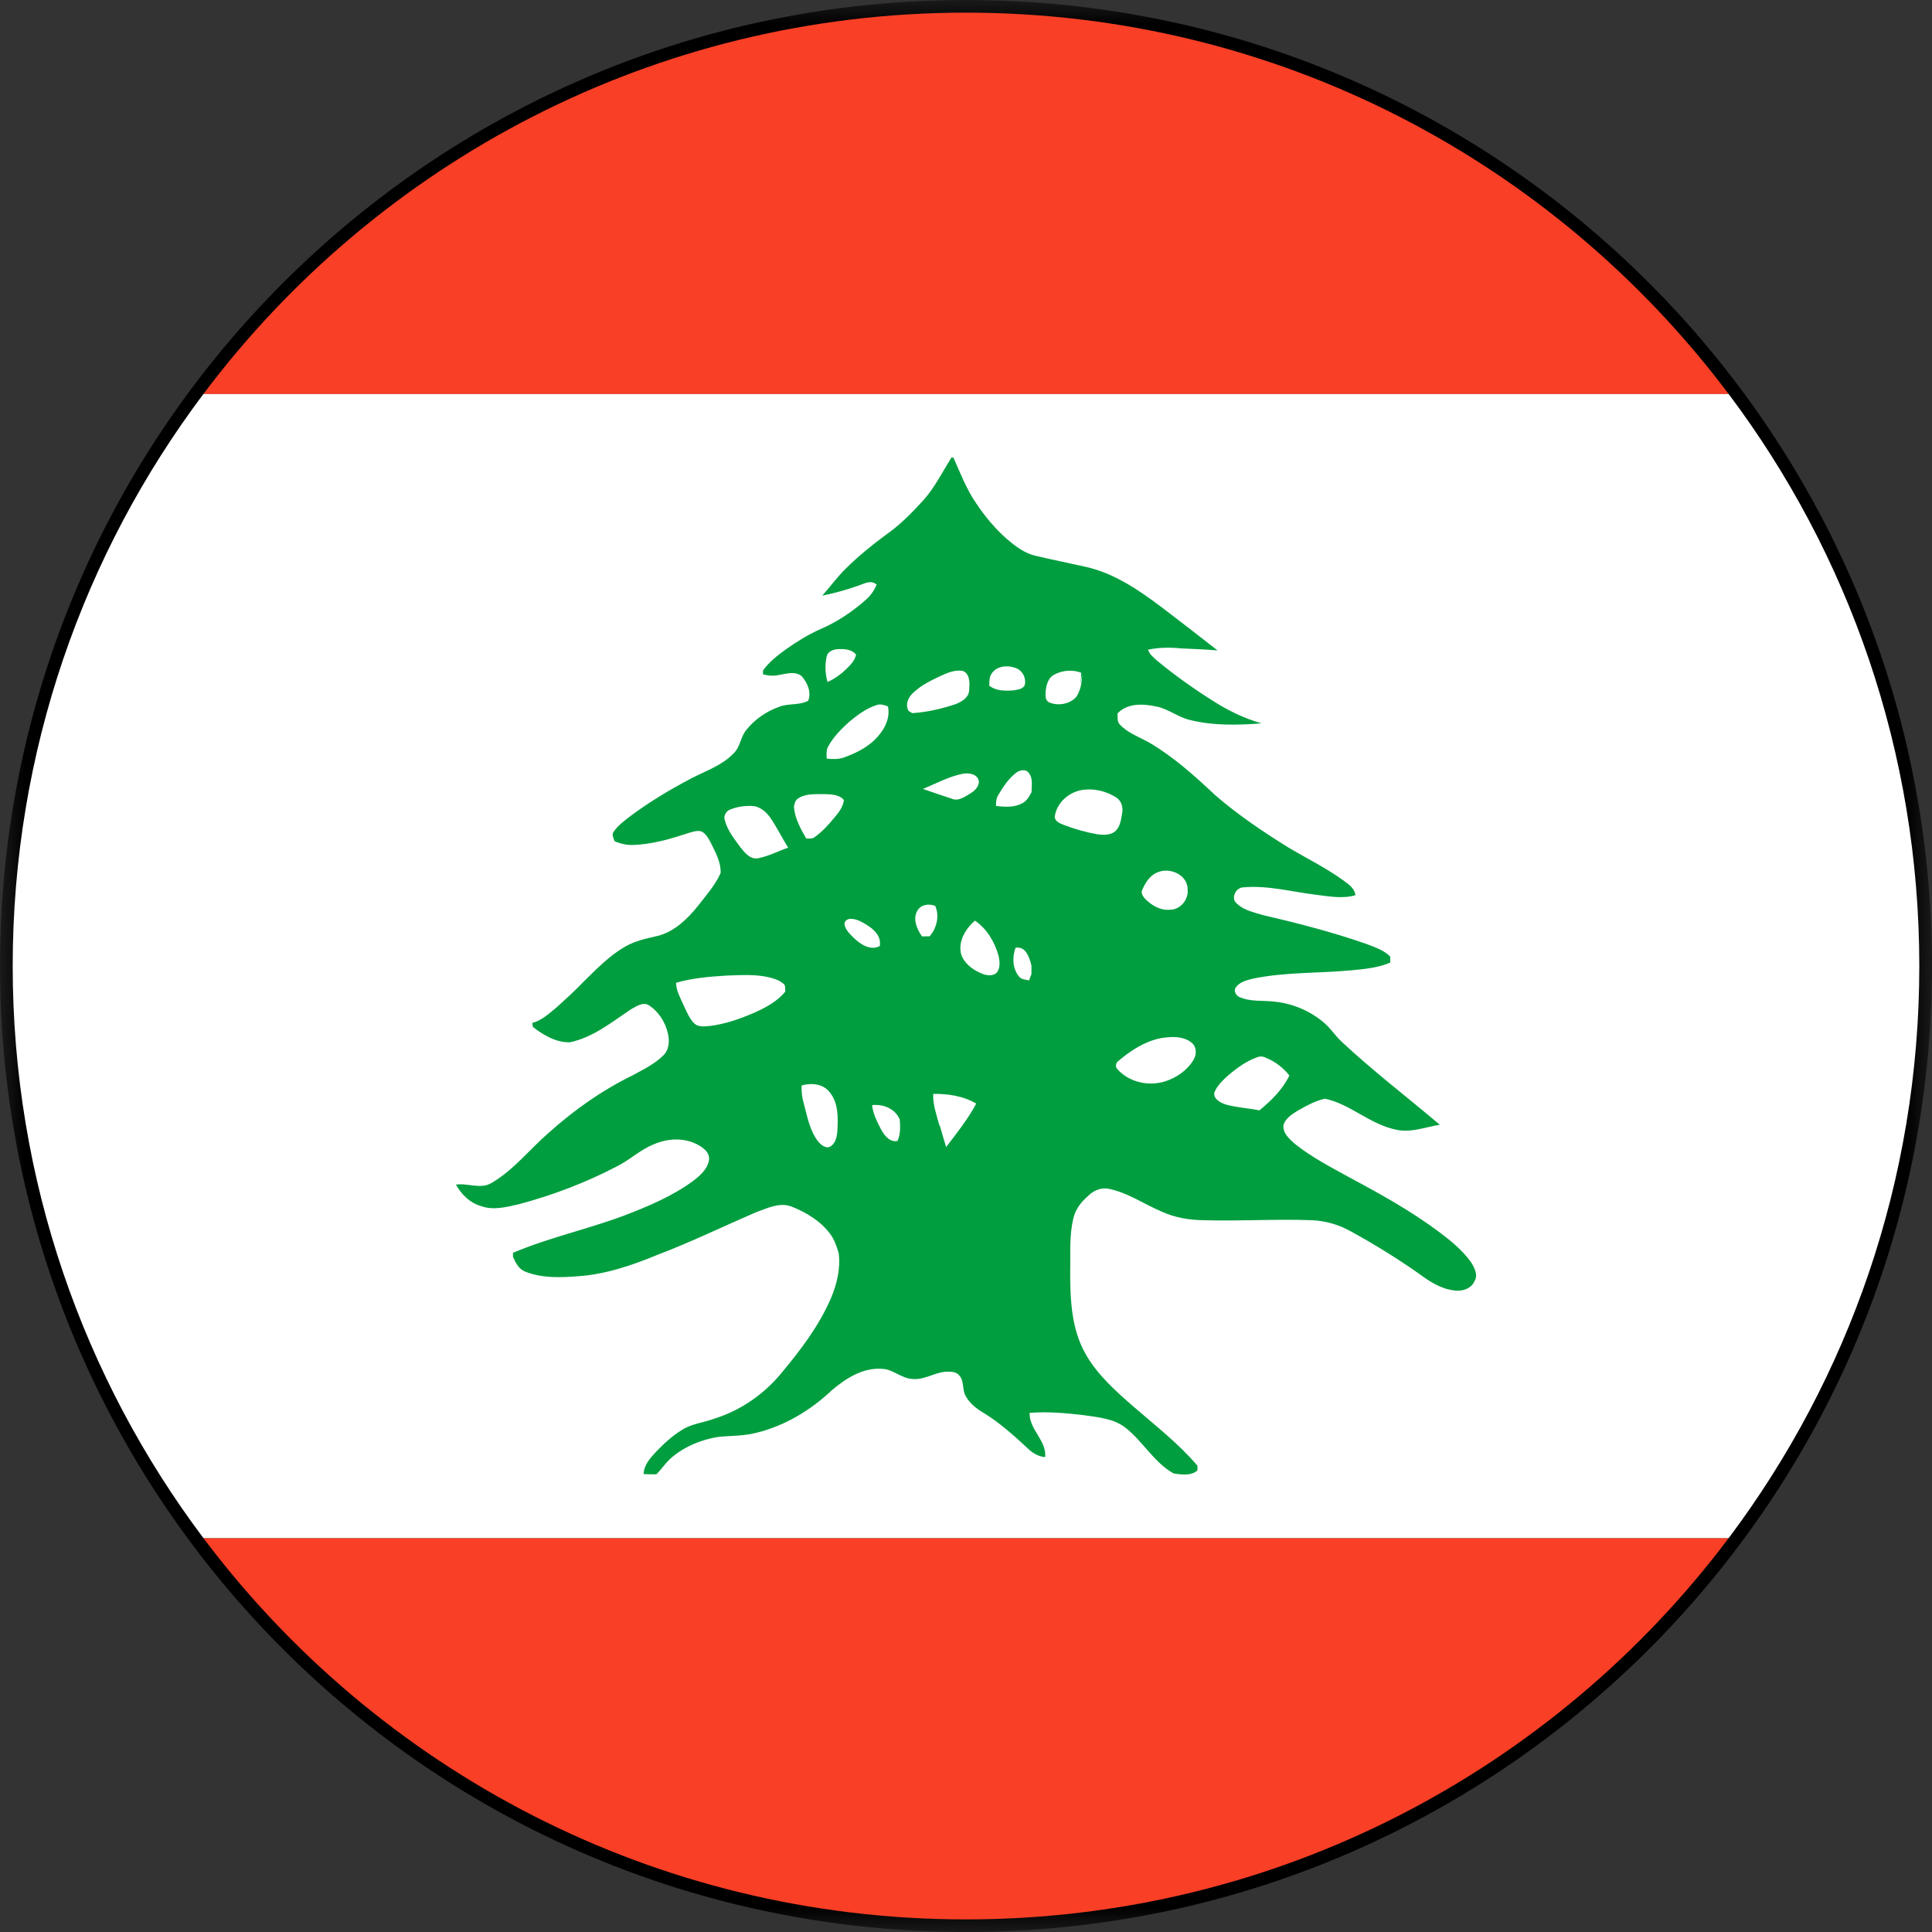 <?xml version="1.0" encoding="UTF-8"?>
<svg width="40px" height="40px" viewBox="0 0 40 40" version="1.1" xmlns="http://www.w3.org/2000/svg" xmlns:xlink="http://www.w3.org/1999/xlink">
    <rect x="0" y="0" width="40" height="40" fill="#333333" stroke="none"/>
    <title>33137C3E-7A2B-4BD2-A823-9E753EB844C8</title>
    <defs>
        <polygon id="path-1" points="0 0 40 0 40 40 0 40"></polygon>
    </defs>
    <g id="Page-1" stroke="none" stroke-width="1" fill="none" fill-rule="evenodd">
        <g id="00-Main-Page" transform="translate(-90, -523)">
            <g id="Group-12" transform="translate(90, 523)">
                <g id="Group-3">
                    <mask id="mask-2" fill="white">
                        <use xlink:href="#path-1"></use>
                    </mask>
                    <g id="Clip-2"></g>
                    <path d="M40,20 C40,31.046 31.046,40 20.001,40 C8.953,40 -0,31.046 -0,20 C-0,8.956 8.953,-0 20.001,-0 C31.046,-0 40,8.956 40,20" id="Fill-1" fill="#000000" mask="url(#mask-2)"></path>
                </g>
                <path d="M20,0.262 C13.544,0.262 7.812,3.363 4.211,8.158 L35.79,8.158 C32.189,3.363 26.457,0.262 20,0.262" id="Fill-4" fill="#F93F26"></path>
                <path d="M20,39.739 C26.457,39.739 32.189,36.637 35.791,31.844 L4.211,31.844 C7.811,36.637 13.542,39.739 20,39.739" id="Fill-6" fill="#F93F26"></path>
                <path d="M35.79,8.158 L4.211,8.158 C1.733,11.455 0.263,15.556 0.263,20 C0.263,24.444 1.733,28.544 4.211,31.844 L35.791,31.844 C38.268,28.544 39.737,24.444 39.737,20 C39.737,15.556 38.268,11.455 35.79,8.158" id="Fill-8" fill="#FFFFFF"></path>
                <path d="M26.075,22.989 C25.843,22.942 25.603,22.931 25.372,22.866 C25.267,22.828 25.12,22.757 25.141,22.622 C25.197,22.475 25.318,22.366 25.428,22.265 C25.61,22.11 25.804,21.969 26.022,21.892 C26.079,21.866 26.147,21.869 26.202,21.897 C26.394,21.974 26.565,22.102 26.695,22.267 C26.557,22.556 26.318,22.789 26.075,22.989 L26.075,22.989 Z M24.713,21.938 C24.589,22.153 24.367,22.307 24.133,22.385 C23.783,22.5 23.369,22.407 23.127,22.128 C23.084,22.075 23.107,21.994 23.163,21.959 C23.415,21.748 23.695,21.564 24.023,21.496 C24.24,21.459 24.501,21.442 24.679,21.594 C24.778,21.68 24.776,21.835 24.713,21.938 L24.713,21.938 Z M23.08,17.219 C22.973,17.298 22.829,17.288 22.708,17.271 C22.476,17.229 22.238,17.162 22.012,17.074 C21.93,17.042 21.82,16.993 21.841,16.885 C21.891,16.6 22.151,16.385 22.433,16.351 C22.665,16.323 22.905,16.382 23.107,16.508 C23.218,16.576 23.26,16.721 23.231,16.847 C23.21,16.974 23.189,17.131 23.08,17.219 L23.08,17.219 Z M21.648,14.332 C21.658,14.197 21.693,14.043 21.82,13.971 C21.987,13.878 22.199,13.858 22.383,13.927 C22.383,14.01 22.379,14.094 22.373,14.172 C22.383,14.104 22.393,14.029 22.406,13.955 C22.4,14.121 22.376,14.292 22.282,14.429 C22.149,14.579 21.91,14.621 21.724,14.543 C21.642,14.508 21.642,14.406 21.648,14.332 L21.648,14.332 Z M23.65,18.422 C23.716,18.268 23.816,18.111 23.982,18.055 C24.236,17.953 24.597,18.123 24.589,18.422 C24.608,18.632 24.43,18.841 24.215,18.835 C24.017,18.852 23.837,18.74 23.705,18.606 C23.663,18.558 23.615,18.488 23.65,18.422 L23.65,18.422 Z M21.357,16.402 C21.307,16.499 21.244,16.602 21.14,16.643 C20.98,16.721 20.794,16.706 20.621,16.687 C20.621,16.605 20.625,16.524 20.671,16.456 C20.769,16.29 20.878,16.125 21.028,16.007 C21.106,15.942 21.24,15.91 21.305,16.01 C21.393,16.121 21.355,16.274 21.357,16.402 L21.357,16.402 Z M21.355,20.17 C21.334,20.214 21.321,20.257 21.307,20.298 C21.23,20.281 21.14,20.281 21.091,20.21 C20.961,20.046 20.957,19.818 21.024,19.624 C21.24,19.58 21.315,19.832 21.355,19.992 L21.355,20.17 Z M20.638,20.137 C20.543,20.224 20.401,20.194 20.296,20.143 C20.125,20.066 19.958,19.942 19.898,19.751 C19.833,19.489 19.992,19.227 20.185,19.061 C20.434,19.227 20.595,19.507 20.675,19.79 C20.698,19.902 20.715,20.036 20.638,20.137 L20.638,20.137 Z M19.589,23.748 C19.544,23.604 19.501,23.459 19.461,23.315 L19.446,23.29 C19.389,23.079 19.312,22.871 19.321,22.648 C19.623,22.643 19.946,22.69 20.212,22.849 C20.038,23.172 19.81,23.459 19.589,23.748 L19.589,23.748 Z M19.089,19.387 C18.982,19.237 18.889,19.019 18.998,18.846 C19.075,18.724 19.236,18.705 19.363,18.756 C19.456,18.967 19.394,19.211 19.248,19.385 C19.193,19.387 19.14,19.387 19.089,19.387 L19.089,19.387 Z M18.888,14.765 C18.867,14.755 18.826,14.73 18.81,14.717 C18.732,14.573 18.813,14.42 18.926,14.326 C19.087,14.177 19.285,14.085 19.477,13.993 C19.623,13.927 19.788,13.856 19.948,13.895 C20.092,13.971 20.075,14.162 20.065,14.299 C20.052,14.452 19.9,14.535 19.772,14.583 C19.484,14.677 19.186,14.746 18.888,14.765 L18.888,14.765 Z M18.581,23.623 C18.418,23.654 18.307,23.505 18.238,23.377 C18.159,23.221 18.073,23.059 18.056,22.881 C18.283,22.854 18.531,22.952 18.628,23.175 C18.64,23.328 18.646,23.484 18.581,23.623 L18.581,23.623 Z M17.483,19.121 C17.516,18.977 17.696,19.023 17.794,19.065 C17.996,19.165 18.259,19.326 18.215,19.586 C18.023,19.689 17.821,19.555 17.681,19.423 C17.598,19.339 17.493,19.246 17.483,19.121 L17.483,19.121 Z M17.286,16.916 C17.157,17.07 17.021,17.225 16.857,17.338 C16.807,17.374 16.746,17.355 16.692,17.361 C16.575,17.158 16.456,16.944 16.438,16.706 C16.448,16.643 16.461,16.574 16.518,16.535 C16.679,16.423 16.888,16.445 17.073,16.441 C17.211,16.447 17.375,16.447 17.472,16.564 C17.456,16.7 17.371,16.815 17.286,16.916 L17.286,16.916 Z M17.338,23.396 C17.332,23.527 17.299,23.704 17.154,23.753 C17.067,23.763 16.986,23.691 16.935,23.628 C16.762,23.402 16.713,23.112 16.64,22.841 C16.604,22.721 16.591,22.593 16.597,22.473 C16.792,22.416 17.034,22.437 17.167,22.601 C17.356,22.818 17.353,23.122 17.338,23.396 L17.338,23.396 Z M17.116,13.589 C17.14,13.482 17.254,13.446 17.348,13.44 C17.48,13.434 17.634,13.44 17.724,13.554 C17.69,13.712 17.554,13.819 17.443,13.924 C17.348,14.003 17.244,14.071 17.133,14.121 C17.083,13.945 17.077,13.76 17.116,13.589 L17.116,13.589 Z M18.155,14.596 C18.237,14.569 18.316,14.6 18.384,14.626 C18.441,14.894 18.286,15.145 18.105,15.323 C17.924,15.492 17.696,15.604 17.466,15.685 C17.353,15.722 17.234,15.72 17.116,15.706 C17.114,15.621 17.1,15.528 17.15,15.45 C17.254,15.256 17.42,15.09 17.587,14.94 C17.755,14.801 17.941,14.662 18.155,14.596 L18.155,14.596 Z M20.246,16.117 C20.312,16.231 20.202,16.357 20.109,16.416 C19.986,16.486 19.848,16.6 19.702,16.535 C19.502,16.472 19.306,16.402 19.108,16.333 C19.382,16.224 19.645,16.074 19.939,16.019 C20.044,16.003 20.185,16.013 20.246,16.117 L20.246,16.117 Z M20.534,13.941 C20.636,13.791 20.848,13.767 21.009,13.824 C21.163,13.865 21.258,14.038 21.213,14.193 C21.166,14.271 21.068,14.278 20.987,14.292 C20.815,14.307 20.625,14.308 20.482,14.197 C20.484,14.111 20.478,14.016 20.534,13.941 L20.534,13.941 Z M15.708,17.767 C15.539,17.806 15.422,17.658 15.33,17.543 C15.201,17.365 15.058,17.19 15.004,16.972 C14.976,16.881 15.042,16.781 15.134,16.754 C15.284,16.696 15.45,16.677 15.609,16.689 C15.757,16.714 15.876,16.823 15.958,16.944 C16.088,17.137 16.194,17.35 16.317,17.549 C16.111,17.622 15.919,17.723 15.708,17.767 L15.708,17.767 Z M15.582,20.982 C15.299,21.102 15.002,21.205 14.692,21.242 C14.587,21.251 14.458,21.269 14.374,21.189 C14.27,21.087 14.22,20.948 14.158,20.823 C14.092,20.669 14,20.519 13.997,20.348 C14.336,20.248 14.688,20.221 15.041,20.198 C15.345,20.189 15.651,20.164 15.952,20.242 C16.046,20.267 16.141,20.298 16.217,20.365 C16.273,20.401 16.249,20.473 16.259,20.529 C16.083,20.746 15.831,20.872 15.582,20.982 L15.582,20.982 Z M30.46,26.138 C30.281,25.886 30.04,25.69 29.797,25.508 C29.227,25.081 28.601,24.732 27.975,24.397 C27.571,24.174 27.161,23.965 26.798,23.674 C26.687,23.572 26.548,23.453 26.575,23.282 C26.625,23.149 26.75,23.068 26.864,22.998 C27.044,22.895 27.227,22.793 27.431,22.747 C27.961,22.86 28.365,23.279 28.901,23.388 C29.211,23.459 29.512,23.334 29.81,23.287 C29.131,22.711 28.416,22.167 27.763,21.554 C27.638,21.434 27.544,21.285 27.411,21.173 C27.134,20.937 26.785,20.784 26.42,20.742 C26.168,20.705 25.904,20.75 25.662,20.643 C25.6,20.617 25.549,20.538 25.571,20.469 C25.644,20.33 25.816,20.294 25.954,20.259 C26.627,20.122 27.321,20.153 28.001,20.087 C28.265,20.062 28.537,20.036 28.785,19.928 C28.785,19.885 28.785,19.843 28.783,19.806 C28.654,19.671 28.472,19.616 28.303,19.548 C27.602,19.302 26.882,19.116 26.163,18.95 C25.952,18.886 25.714,18.841 25.567,18.664 C25.505,18.538 25.606,18.372 25.748,18.371 C26.256,18.327 26.753,18.466 27.254,18.526 C27.52,18.558 27.796,18.613 28.062,18.534 C28.05,18.4 27.93,18.312 27.83,18.241 C27.466,17.972 27.057,17.776 26.669,17.543 C26.147,17.219 25.627,16.868 25.158,16.462 C24.734,16.063 24.3,15.672 23.796,15.376 C23.592,15.259 23.354,15.182 23.189,15.004 C23.123,14.944 23.142,14.848 23.137,14.771 C23.341,14.553 23.667,14.569 23.932,14.626 C24.192,14.673 24.397,14.858 24.655,14.911 C25.134,15.027 25.634,15.014 26.119,14.976 C25.77,14.877 25.441,14.719 25.137,14.526 C24.727,14.268 24.328,13.987 23.957,13.679 C23.888,13.613 23.796,13.549 23.77,13.451 C23.994,13.404 24.223,13.4 24.447,13.424 C24.701,13.434 24.953,13.446 25.207,13.466 C24.828,13.168 24.447,12.874 24.066,12.584 C23.583,12.219 23.07,11.866 22.471,11.734 C22.126,11.656 21.78,11.588 21.438,11.506 C21.207,11.454 21.017,11.304 20.838,11.153 C20.599,10.939 20.391,10.691 20.212,10.422 C20.008,10.126 19.883,9.795 19.739,9.473 C19.729,9.473 19.706,9.473 19.696,9.475 C19.507,9.779 19.348,10.104 19.108,10.367 C18.872,10.627 18.624,10.876 18.34,11.074 C18.052,11.286 17.774,11.513 17.522,11.761 C17.338,11.939 17.192,12.144 17.024,12.332 C17.275,12.282 17.528,12.211 17.769,12.126 C17.894,12.086 18.033,11.996 18.15,12.105 C18.099,12.224 18.026,12.332 17.929,12.415 C17.65,12.663 17.336,12.874 16.994,13.022 C16.743,13.132 16.511,13.276 16.285,13.434 C16.105,13.564 15.925,13.702 15.797,13.882 L15.797,13.96 C15.908,13.992 16.023,13.999 16.135,13.973 C16.285,13.949 16.464,13.889 16.597,13.999 C16.719,14.135 16.802,14.332 16.733,14.508 C16.544,14.61 16.321,14.556 16.128,14.635 C15.864,14.73 15.624,14.894 15.45,15.115 C15.33,15.259 15.329,15.464 15.19,15.596 C14.958,15.84 14.632,15.953 14.335,16.104 C13.876,16.344 13.43,16.61 13.016,16.923 C12.904,17.014 12.779,17.102 12.699,17.231 C12.66,17.288 12.708,17.355 12.722,17.415 C12.847,17.47 12.982,17.501 13.117,17.494 C13.457,17.48 13.788,17.397 14.109,17.293 C14.222,17.263 14.33,17.21 14.45,17.204 C14.577,17.196 14.651,17.329 14.706,17.428 C14.806,17.633 14.927,17.84 14.92,18.075 C14.803,18.335 14.611,18.548 14.441,18.768 C14.23,19.027 13.972,19.278 13.64,19.371 C13.409,19.426 13.166,19.472 12.957,19.591 C12.624,19.778 12.354,20.059 12.082,20.325 C11.902,20.515 11.703,20.694 11.509,20.869 C11.36,20.991 11.212,21.129 11.018,21.18 C11.026,21.209 11.029,21.236 11.034,21.263 C11.249,21.431 11.514,21.585 11.795,21.58 C12.277,21.482 12.668,21.159 13.071,20.892 C13.175,20.837 13.304,20.742 13.426,20.808 C13.633,20.938 13.774,21.159 13.828,21.396 C13.866,21.556 13.854,21.743 13.723,21.861 C13.542,22.036 13.311,22.148 13.091,22.267 C12.46,22.575 11.883,22.985 11.36,23.453 C10.968,23.793 10.637,24.221 10.185,24.487 C9.955,24.633 9.687,24.487 9.439,24.527 C9.551,24.722 9.721,24.901 9.944,24.965 C10.202,25.067 10.484,24.991 10.743,24.932 C11.437,24.747 12.108,24.493 12.748,24.161 C13.031,24.025 13.258,23.798 13.552,23.685 C13.822,23.572 14.136,23.552 14.409,23.681 C14.542,23.747 14.706,23.853 14.678,24.025 C14.644,24.211 14.491,24.341 14.352,24.449 C13.913,24.771 13.409,24.981 12.904,25.174 C12.154,25.453 11.361,25.624 10.621,25.938 L10.621,26.021 C10.675,26.147 10.743,26.281 10.882,26.331 C11.226,26.465 11.602,26.452 11.965,26.423 C12.536,26.386 13.087,26.197 13.612,25.98 C14.303,25.717 14.967,25.395 15.643,25.102 C15.881,25.017 16.139,24.885 16.389,24.981 C16.695,25.102 16.991,25.282 17.188,25.547 C17.275,25.663 17.321,25.803 17.364,25.943 C17.405,26.264 17.327,26.588 17.202,26.882 C16.957,27.448 16.581,27.945 16.186,28.418 C15.825,28.861 15.338,29.201 14.789,29.372 C14.567,29.455 14.32,29.475 14.12,29.605 C13.919,29.727 13.746,29.888 13.583,30.057 C13.465,30.185 13.331,30.33 13.325,30.519 C13.413,30.524 13.5,30.524 13.59,30.524 C13.711,30.403 13.798,30.259 13.932,30.155 C14.196,29.937 14.526,29.807 14.865,29.75 C15.125,29.723 15.397,29.733 15.654,29.666 C16.243,29.523 16.781,29.201 17.221,28.785 C17.51,28.538 17.867,28.31 18.264,28.34 C18.495,28.35 18.666,28.542 18.893,28.55 C19.153,28.576 19.372,28.395 19.629,28.399 C19.712,28.399 19.807,28.407 19.86,28.477 C19.971,28.596 19.914,28.775 19.996,28.908 C20.082,29.063 20.226,29.172 20.377,29.26 C20.701,29.46 20.99,29.719 21.269,29.979 C21.372,30.078 21.493,30.159 21.64,30.167 C21.668,29.82 21.307,29.598 21.317,29.252 C21.688,29.222 22.062,29.255 22.433,29.299 C22.72,29.341 23.034,29.366 23.276,29.54 C23.657,29.825 23.883,30.275 24.3,30.507 C24.461,30.53 24.658,30.56 24.792,30.444 L24.792,30.346 C24.405,29.89 23.927,29.521 23.478,29.131 C23.104,28.805 22.72,28.466 22.476,28.033 C22.182,27.518 22.157,26.908 22.157,26.331 C22.166,25.956 22.133,25.573 22.228,25.205 C22.272,25.026 22.393,24.876 22.532,24.757 C22.642,24.647 22.798,24.582 22.952,24.612 C23.352,24.692 23.687,24.932 24.056,25.087 C24.323,25.209 24.618,25.259 24.912,25.263 C25.662,25.286 26.41,25.235 27.155,25.263 C27.449,25.274 27.73,25.359 27.982,25.502 C28.465,25.768 28.933,26.057 29.385,26.375 C29.596,26.532 29.827,26.681 30.096,26.716 C30.257,26.744 30.46,26.689 30.529,26.523 C30.605,26.397 30.529,26.251 30.46,26.138 L30.46,26.138 Z" id="Fill-10" fill="#009E3F"></path>
            </g>
        </g>
    </g>
</svg>